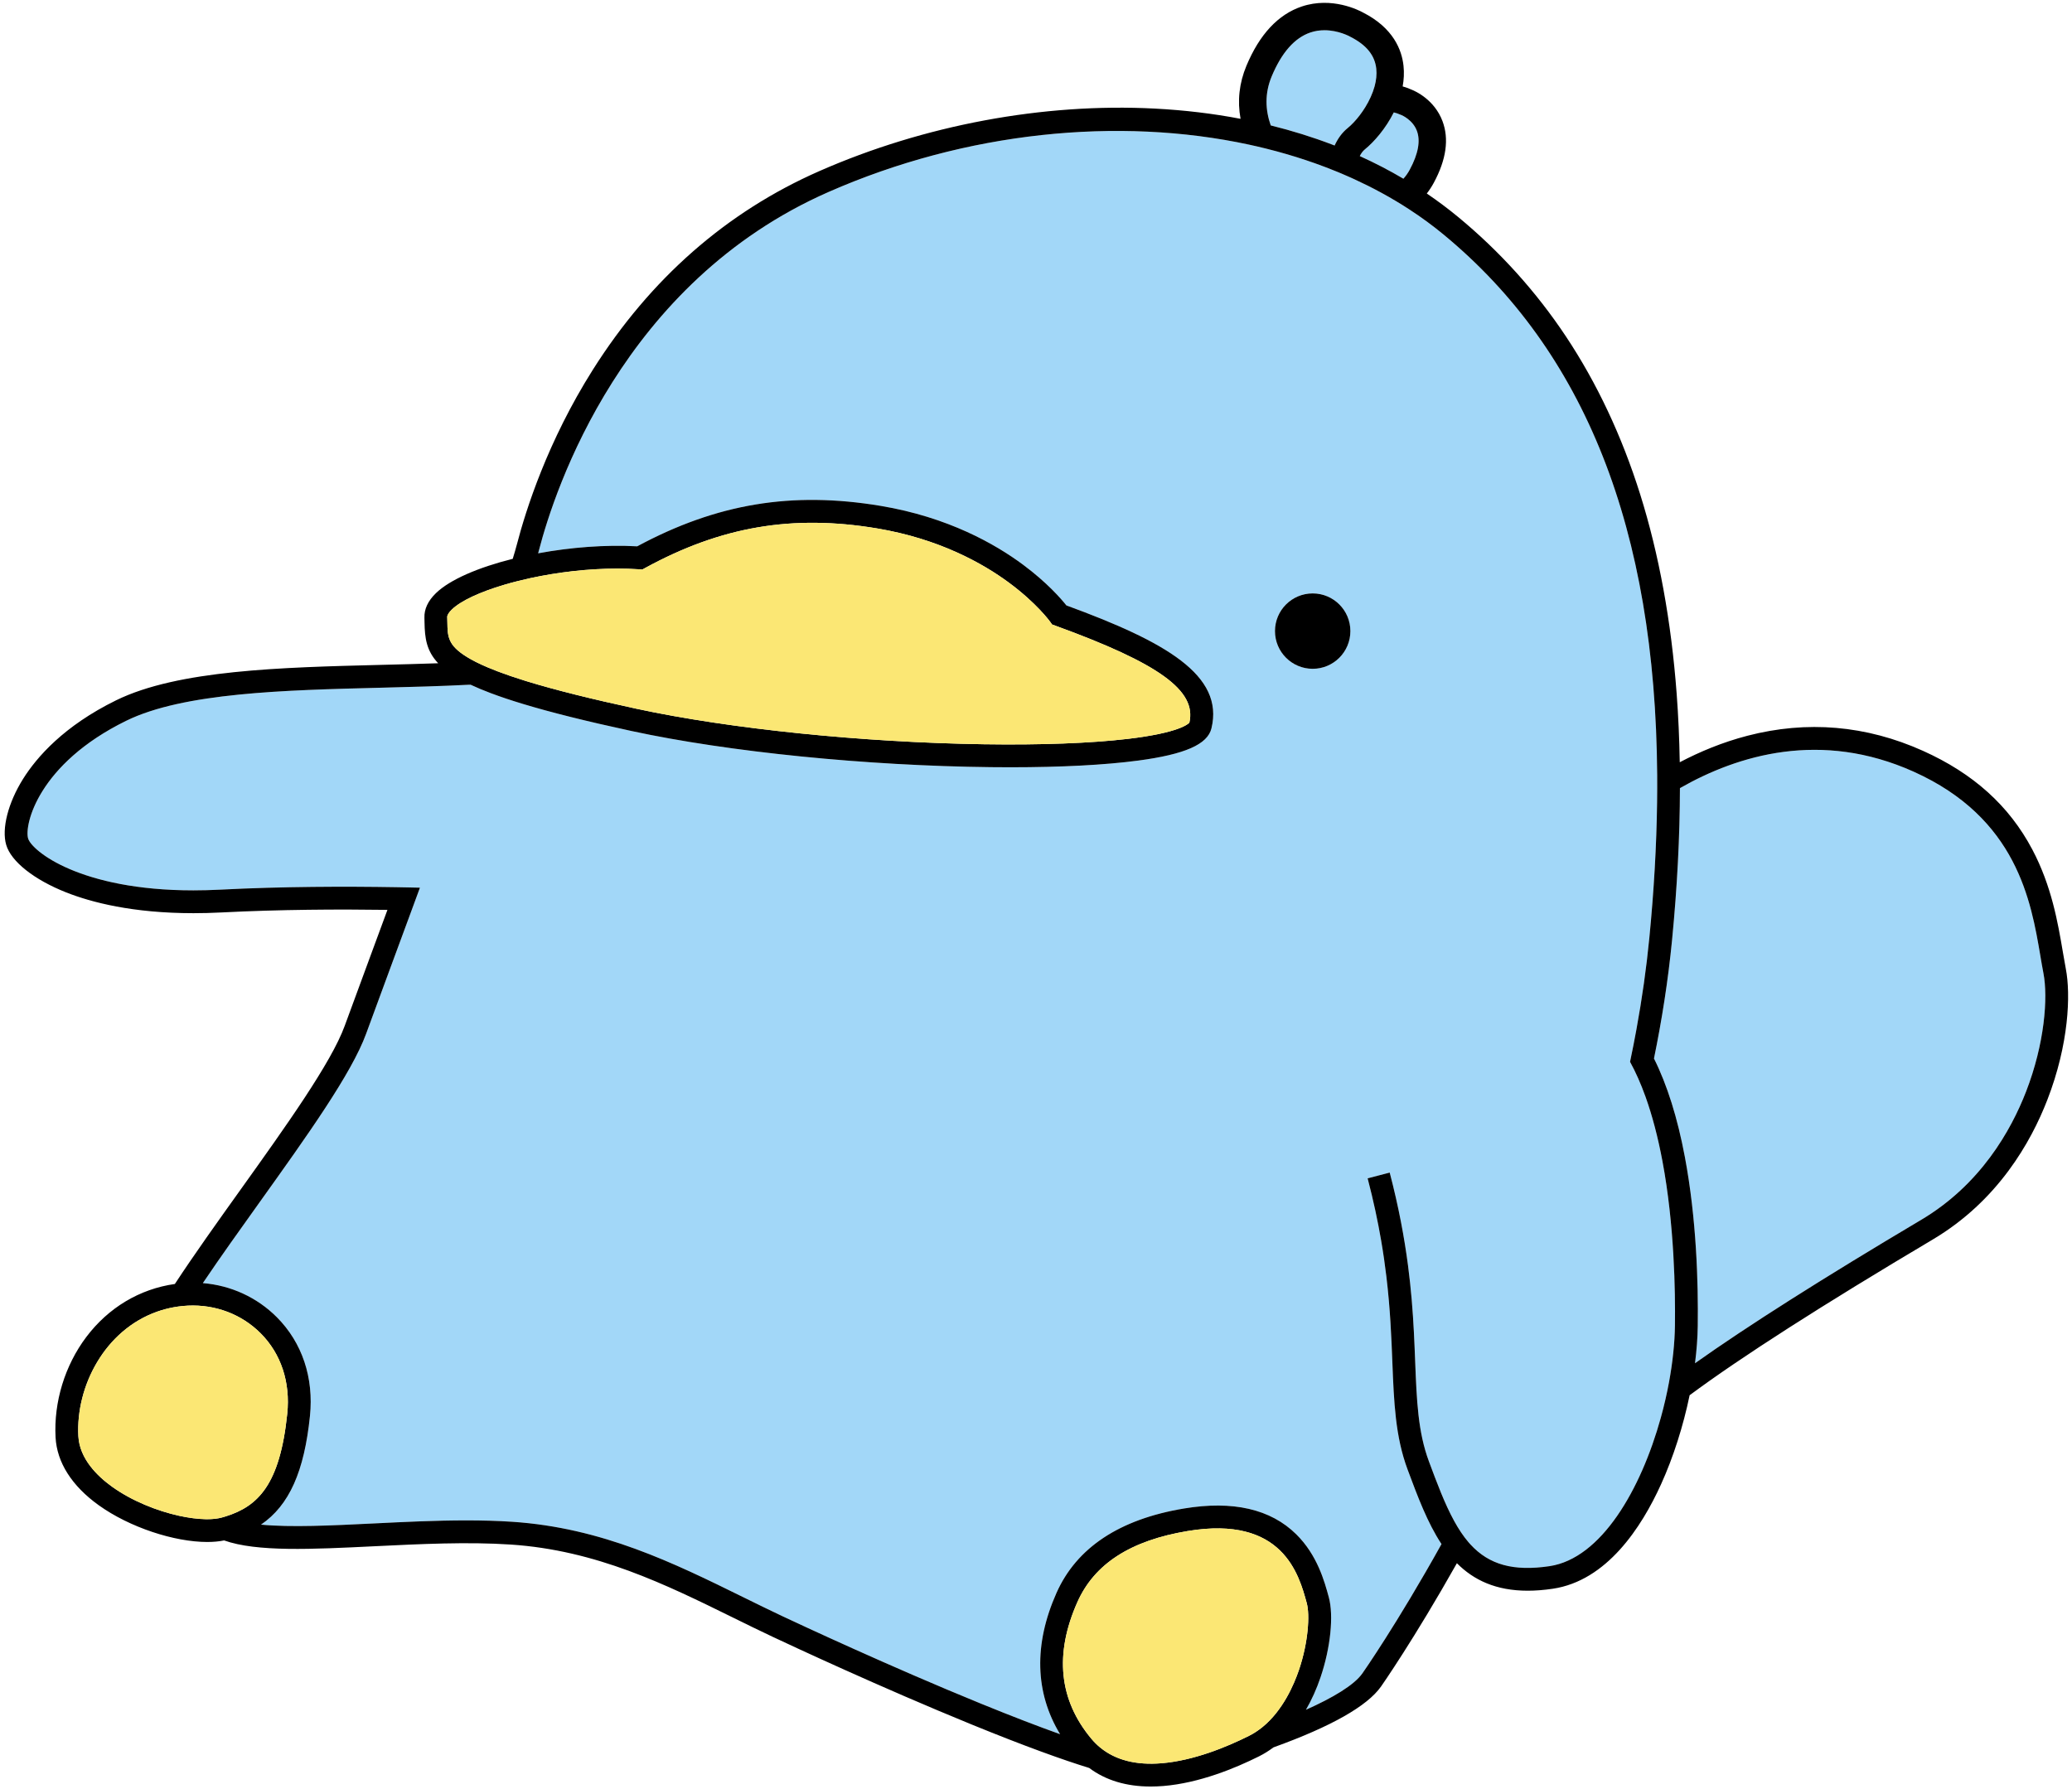 <svg width="381" height="329" viewBox="0 0 381 329" fill="none" xmlns="http://www.w3.org/2000/svg">
<path d="M259.224 31.207C258.886 31.835 258.496 32.387 258.059 32.869C255.491 31.352 252.815 29.965 250.037 28.706C250.291 28.198 250.602 27.776 250.977 27.47C252.704 26.066 254.809 23.628 256.29 20.674C256.697 20.766 257.125 20.915 257.574 21.116L257.728 21.179C257.747 21.186 259.767 22.019 260.535 24.058C261.228 25.901 260.787 28.305 259.224 31.207Z" fill="#A2D7F8"/>
<path d="M252.763 15.879C252.396 17.215 251.779 18.527 251.053 19.708C250.413 20.749 249.691 21.685 248.979 22.447H248.977C248.574 22.883 248.176 23.259 247.8 23.563C246.753 24.415 245.977 25.521 245.408 26.763C245.261 26.704 245.112 26.648 244.963 26.591C241.341 25.21 237.571 24.033 233.663 23.066C232.675 20.248 232.524 17.197 233.838 14.047C235.659 9.682 238.045 6.969 240.932 5.983C241.828 5.677 242.716 5.561 243.545 5.561C246.096 5.561 248.106 6.659 248.197 6.709L248.323 6.776C251.254 8.26 252.807 10.175 253.071 12.635C253.185 13.692 253.057 14.794 252.763 15.879Z" fill="#A2D7F8"/>
<path d="M372.554 200.764C369.766 207.955 364.157 217.885 353.268 224.35C335.22 235.066 321.316 243.886 311.678 250.727C311.981 248.358 312.155 246.049 312.184 243.863C312.289 235.998 311.964 224.228 309.817 212.803C308.464 205.588 306.563 199.535 304.135 194.681C305.606 187.511 306.745 180.223 307.459 172.89C308.407 163.17 308.89 153.828 308.906 144.954C319.577 138.852 334.838 134.267 351.873 141.92C370.878 150.458 373.469 165.709 375.181 175.8C375.372 176.925 375.553 177.986 375.744 178.979C376.617 183.478 375.966 191.96 372.554 200.764Z" fill="#A2D7F8"/>
<path d="M91.665 123.492C91.66 123.504 91.656 123.519 91.65 123.534C91.618 123.523 91.589 123.511 91.56 123.5C91.595 123.496 91.629 123.494 91.665 123.492Z" fill="#A2D7F8"/>
<path d="M305.694 213.577C304.859 209.128 303.818 205.173 302.582 201.721C302.148 200.513 301.69 199.367 301.21 198.284C300.74 197.226 300.249 196.228 299.733 195.292C299.947 194.272 300.154 193.258 300.354 192.247C300.545 191.278 300.727 190.31 300.903 189.345C301.953 183.625 302.746 178.001 303.283 172.482C304.129 163.801 304.603 155.5 304.706 147.573C304.718 146.725 304.725 145.883 304.727 145.044C304.731 144.215 304.727 143.388 304.722 142.566C304.403 97.302 291.452 64.622 265.46 43.151C263.466 41.504 261.364 39.962 259.163 38.529C258.367 38.006 257.559 37.502 256.737 37.011C255.809 36.455 254.867 35.916 253.908 35.398H253.906C252.339 34.546 250.731 33.742 249.086 32.987C248.845 32.873 248.601 32.764 248.358 32.655C247.794 32.401 247.225 32.154 246.652 31.912C246.434 31.82 246.216 31.728 245.995 31.638C245.416 31.398 244.831 31.165 244.243 30.939C244.01 30.846 243.775 30.756 243.54 30.67C241.27 29.81 238.943 29.034 236.563 28.343C235.346 27.988 234.114 27.655 232.872 27.346C231.804 27.078 230.73 26.828 229.645 26.595C205.704 21.431 177.672 24.18 152.347 35.312C114.478 51.956 102.018 89.958 99.101 101.207C99.055 101.381 99.006 101.568 98.952 101.765C104.886 100.666 111.334 100.152 117.17 100.479C131.783 92.614 145.611 90.321 161.92 93.038C174.327 95.107 183.027 100.074 188.141 103.876C192.556 107.16 195.137 110.15 196.088 111.348C214.346 118.034 225.14 124.186 222.76 133.965C222.044 136.913 217.885 138.739 209.278 139.886C203.201 140.694 195.129 141.116 185.768 141.116C184.601 141.116 183.415 141.108 182.211 141.095C159.28 140.845 133.957 138.298 116.129 134.449C107.792 132.649 101.283 131.016 96.201 129.48C93.947 128.799 91.973 128.135 90.244 127.483C89.553 127.223 88.903 126.967 88.29 126.709C87.658 126.446 87.067 126.184 86.511 125.922C86.454 125.926 86.397 125.928 86.338 125.932C81.059 126.207 75.542 126.346 70.131 126.482C52.246 126.929 33.753 127.393 23.203 132.567C7.003 140.512 4.447 151.736 5.167 154.204C5.828 156.476 14.696 163.755 35.554 163.755C37.132 163.755 38.777 163.713 40.493 163.625C51.975 163.033 63.596 163.017 72.779 163.17C73.536 163.182 74.277 163.197 75.001 163.212C75.761 163.227 76.501 163.243 77.219 163.26C76.963 163.957 76.707 164.649 76.455 165.335C76.197 166.038 75.939 166.733 75.687 167.423C74.478 170.695 73.326 173.819 72.258 176.713C70.072 182.636 68.345 187.316 67.325 190.119C64.662 197.438 56.445 208.933 47.745 221.104C44.157 226.123 40.514 231.216 37.3 235.988C42.449 236.409 47.256 238.598 50.905 242.26C55.562 246.931 57.723 253.389 56.993 260.444C55.944 270.596 53.222 276.832 47.995 280.41C53.499 280.939 60.948 280.574 68.702 280.192C74.353 279.913 80.132 279.63 85.774 279.63C88.632 279.63 91.454 279.703 94.21 279.886C110.743 280.989 123.897 287.467 136.622 293.731C139.102 294.952 141.446 296.106 143.823 297.227C146.996 298.718 163.67 306.512 180.316 313.308C186.198 315.709 191.003 317.549 194.929 318.951C190.304 311.334 190.057 302.437 194.266 292.969C197.968 284.643 205.851 279.42 217.699 277.445C226.707 275.945 233.659 277.542 238.363 282.196C242.229 286.019 243.544 290.839 244.329 293.72L244.338 293.75C245.265 297.149 244.661 303.058 242.833 308.455C242.094 310.641 241.188 312.652 240.137 314.458C245.036 312.274 248.979 309.941 250.511 307.773C250.599 307.647 256.835 298.76 265.063 283.986C262.484 280.085 260.678 275.24 258.831 270.283C256.565 264.206 256.315 257.863 256.028 250.519C255.849 245.949 255.646 240.787 254.928 234.783C254.802 233.721 254.659 232.634 254.498 231.52C254.338 230.423 254.162 229.298 253.963 228.146C253.356 224.612 252.553 220.818 251.48 216.72L253.51 216.189L255.541 215.659C257.207 222.025 258.241 227.674 258.904 232.741C259.049 233.83 259.175 234.892 259.284 235.929C259.4 236.993 259.498 238.027 259.584 239.037C259.941 243.202 260.086 246.941 260.22 250.355C260.506 257.626 260.73 263.369 262.763 268.817C264.236 272.772 265.657 276.581 267.392 279.741C267.793 280.471 268.211 281.168 268.651 281.822C269.088 282.477 269.547 283.088 270.034 283.652C270.148 283.786 270.263 283.917 270.38 284.045C273.82 287.796 278.302 289.032 284.918 288.048C294.443 286.632 301.734 273.949 305.39 260.746C305.702 259.622 305.988 258.493 306.246 257.366C306.487 256.312 306.705 255.263 306.896 254.22C307.57 250.573 307.946 247.025 307.988 243.806C308.071 237.526 307.885 225.246 305.694 213.577ZM241.377 123.005C237.549 123.005 234.444 119.899 234.444 116.072C234.444 112.244 237.549 109.141 241.377 109.141C245.204 109.141 248.308 112.242 248.308 116.072C248.308 119.901 245.206 123.005 241.377 123.005Z" fill="#A2D7F8"/>
<path d="M86.366 125.854C86.358 125.88 86.347 125.905 86.339 125.932C86.398 125.928 86.454 125.926 86.511 125.922C86.463 125.899 86.414 125.878 86.366 125.854ZM91.56 123.5C91.589 123.511 91.618 123.523 91.65 123.534C91.656 123.519 91.66 123.504 91.665 123.492C91.629 123.494 91.595 123.496 91.56 123.5Z" fill="black"/>
<path d="M86.511 125.922C86.454 125.926 86.398 125.928 86.339 125.932C86.347 125.905 86.358 125.88 86.366 125.854C86.414 125.878 86.463 125.899 86.511 125.922Z" fill="#A2D7F8"/>
<path d="M91.665 123.492C91.66 123.504 91.656 123.519 91.65 123.534C91.618 123.523 91.589 123.511 91.56 123.5C91.595 123.496 91.629 123.494 91.665 123.492Z" fill="#A2D7F8"/>
<path d="M86.511 125.922C86.454 125.926 86.398 125.928 86.339 125.932C86.347 125.905 86.358 125.88 86.366 125.854C86.414 125.878 86.463 125.899 86.511 125.922Z" fill="black"/>
<path d="M91.665 123.492C91.66 123.504 91.656 123.519 91.65 123.534C91.618 123.523 91.589 123.511 91.56 123.5C91.595 123.496 91.629 123.494 91.665 123.492Z" fill="black"/>
<path d="M379.865 178.182C379.683 177.237 379.507 176.199 379.32 175.099C378.403 169.694 377.259 162.968 373.696 156.231C369.445 148.192 362.869 142.26 353.592 138.09C343.152 133.4 332.289 132.469 321.304 135.322C316.746 136.508 312.568 138.25 308.873 140.193C308.8 135.883 308.611 131.69 308.309 127.628C307.312 114.278 305.052 101.916 301.588 90.889C298.232 80.213 293.645 70.455 287.952 61.89C282.476 53.65 275.809 46.255 268.133 39.916C266.289 38.392 264.363 36.951 262.361 35.591C262.839 34.978 263.271 34.311 263.658 33.595C265.943 29.355 266.476 25.55 265.248 22.285C263.765 18.342 260.296 16.781 259.578 16.496C259.005 16.242 258.454 16.043 257.923 15.893C258.147 14.655 258.216 13.38 258.078 12.098C257.767 9.198 256.223 5.15 250.645 2.309C249.911 1.902 244.936 -0.667 239.381 1.19C235.034 2.644 231.605 6.319 229.19 12.108C227.861 15.291 227.511 18.563 228.115 21.853C223.05 20.883 217.785 20.254 212.35 19.971C191.857 18.907 169.948 22.99 150.658 31.47C133.598 38.967 119.587 51.259 109.012 68.004C100.692 81.178 96.686 93.802 95.039 100.154C94.86 100.844 94.604 101.727 94.281 102.779C87.999 104.35 82.755 106.579 80.157 109.095C78.701 110.507 77.989 112.026 78.044 113.61C78.054 113.913 78.058 114.209 78.063 114.502C78.111 117.291 78.394 119.681 80.572 121.985C77.152 122.107 73.625 122.195 70.026 122.285C51.69 122.745 32.732 123.221 21.354 128.799C11.748 133.509 6.75 139.259 4.246 143.25C1.491 147.648 0.272 152.407 1.138 155.379C2.032 158.444 6.265 161.8 12.186 164.137C16.78 165.95 24.384 167.952 35.573 167.952C37.207 167.952 38.92 167.91 40.71 167.818C51.485 167.262 62.388 167.218 71.243 167.344C70.204 170.162 69.222 172.822 68.322 175.259C66.133 181.189 64.404 185.872 63.38 188.684C60.915 195.464 52.484 207.259 44.331 218.663C40.097 224.585 35.791 230.607 32.152 236.149C25.685 237.064 19.931 240.501 15.863 245.905C11.928 251.129 9.872 257.855 10.218 264.358C10.464 268.97 13.206 273.284 18.15 276.837C23.847 280.926 32.073 283.6 38.101 283.6C39.224 283.6 40.271 283.507 41.211 283.314C47.223 285.448 57.303 284.953 68.907 284.382C77.303 283.971 85.984 283.545 93.931 284.074C109.633 285.121 122.412 291.412 134.769 297.497C137.157 298.672 139.625 299.887 142.038 301.022C145.227 302.525 161.987 310.358 178.73 317.193C188.527 321.194 195.412 323.658 200.282 325.164C203.319 327.433 207.104 328.576 211.591 328.576C212.346 328.576 213.12 328.543 213.913 328.48C220.519 327.94 227.133 325.213 231.519 323.02C232.434 322.562 233.317 322.013 234.165 321.377C234.19 321.368 234.215 321.358 234.24 321.349C244.77 317.545 251.399 313.791 253.938 310.192C254.104 309.957 260.021 301.486 267.894 287.505C270.993 290.617 275.083 292.562 280.917 292.562C282.348 292.562 283.884 292.444 285.535 292.199C295.446 290.726 301.827 280.939 305.434 272.988C307.707 267.981 309.517 262.266 310.688 256.61C320.129 249.61 335.095 240.021 355.411 227.959C367.33 220.881 373.44 210.089 376.466 202.281C380.436 192.041 380.778 182.899 379.865 178.182ZM256.29 20.674C256.697 20.766 257.125 20.915 257.574 21.116L257.728 21.179C257.746 21.186 259.767 22.019 260.535 24.058C261.228 25.901 260.787 28.305 259.224 31.207C258.886 31.835 258.496 32.387 258.059 32.869C255.491 31.352 252.815 29.965 250.037 28.706C250.291 28.198 250.601 27.777 250.977 27.47C252.704 26.066 254.809 23.628 256.29 20.674ZM233.838 14.047C235.659 9.682 238.045 6.969 240.932 5.983C241.828 5.676 242.716 5.561 243.545 5.561C246.096 5.561 248.106 6.659 248.197 6.709L248.323 6.776C251.254 8.26 252.807 10.175 253.071 12.635C253.185 13.692 253.057 14.794 252.763 15.879C252.396 17.215 251.779 18.527 251.053 19.708C250.413 20.749 249.691 21.685 248.979 22.447H248.977C248.574 22.883 248.176 23.259 247.8 23.563C246.753 24.415 245.977 25.521 245.408 26.763C245.261 26.704 245.112 26.648 244.963 26.591C241.341 25.21 237.571 24.033 233.663 23.066C232.675 20.248 232.524 17.197 233.838 14.047ZM83.076 112.11C84.738 110.499 88.252 108.872 92.745 107.544C93.526 107.313 94.336 107.091 95.173 106.881C95.949 106.684 96.747 106.497 97.563 106.321C102.496 105.255 108.084 104.575 113.519 104.575C114.86 104.575 116.192 104.615 117.504 104.703L118.112 104.743L118.649 104.451C132.581 96.836 145.712 94.593 161.23 97.178C172.718 99.094 180.759 103.647 185.483 107.131C190.613 110.914 193.058 114.292 193.079 114.322L193.459 114.857L194.075 115.081C213.15 122.019 220.068 127.023 218.7 132.907C218.526 133.117 216.885 134.777 207.371 135.895C200.549 136.697 191.39 137.039 180.879 136.881C158.609 136.548 134.138 134.044 117.015 130.347C108.655 128.543 101.988 126.874 96.829 125.288C96.692 125.246 96.558 125.204 96.424 125.162C94.653 124.61 93.064 124.069 91.65 123.534C91.618 123.523 91.589 123.511 91.559 123.5C90.901 123.248 90.279 123.001 89.696 122.753C89.006 122.461 88.368 122.17 87.78 121.88C87.64 121.811 87.503 121.744 87.371 121.675C86.838 121.402 86.351 121.131 85.909 120.86C82.333 118.674 82.306 117.077 82.26 114.431C82.253 114.114 82.249 113.793 82.236 113.466C82.226 113.132 82.532 112.637 83.076 112.11ZM41.486 278.897H41.484C41.255 278.969 41.024 279.036 40.789 279.101C40.042 279.309 39.13 279.411 38.091 279.411C37.99 279.411 37.889 279.409 37.787 279.407C36.349 279.38 34.696 279.168 32.944 278.784C28.862 277.886 24.25 276.05 20.599 273.427C17.898 271.486 14.631 268.298 14.409 264.135C13.92 254.98 19.275 244.606 28.936 241.225C29.876 240.894 30.858 240.631 31.88 240.442C32.434 240.34 33 240.26 33.579 240.201C33.909 240.168 34.238 240.144 34.566 240.13C39.614 239.893 44.441 241.718 47.932 245.223C51.682 248.983 53.417 254.235 52.819 260.012C51.474 273.011 47.489 277.028 41.486 278.897ZM232.176 317.614H232.174C231.403 318.246 230.562 318.808 229.641 319.268C225.587 321.295 219.51 323.813 213.574 324.296C208.884 324.68 205.107 323.708 202.309 321.406H202.307C201.724 320.928 201.185 320.39 200.687 319.797C194.728 312.673 193.859 304.22 198.102 294.673C201.237 287.618 207.872 283.337 218.389 281.585C235.873 278.671 238.851 289.58 240.28 294.824L240.288 294.855C240.875 297.01 240.575 302.038 238.859 307.112C237.908 309.917 235.879 314.576 232.176 317.614ZM307.988 243.806C307.946 247.025 307.57 250.573 306.897 254.22C306.706 255.263 306.487 256.312 306.246 257.366C305.988 258.493 305.703 259.622 305.39 260.746C301.735 273.949 294.443 286.632 284.918 288.048C278.302 289.032 273.82 287.796 270.381 284.045C270.263 283.917 270.148 283.786 270.034 283.654C269.548 283.088 269.088 282.477 268.652 281.824C268.211 281.168 267.793 280.471 267.393 279.741C265.657 276.581 264.237 272.772 262.764 268.817C260.73 263.369 260.506 257.626 260.22 250.355C260.086 246.941 259.941 243.202 259.585 239.037C259.499 238.027 259.4 236.993 259.285 235.931C259.175 234.892 259.049 233.83 258.905 232.741C258.242 227.674 257.207 222.025 255.541 215.659L253.51 216.189L251.481 216.72C252.553 220.818 253.357 224.612 253.963 228.146C254.162 229.298 254.339 230.423 254.498 231.52C254.66 232.634 254.802 233.721 254.928 234.783C255.646 240.787 255.849 245.949 256.028 250.519C256.315 257.863 256.565 264.207 258.831 270.283C260.678 275.24 262.484 280.085 265.063 283.986C256.836 298.76 250.599 307.647 250.511 307.773C248.979 309.941 245.037 312.274 240.137 314.458C241.188 312.652 242.095 310.641 242.833 308.455C244.661 303.058 245.265 297.149 244.338 293.75L244.329 293.72C243.545 290.839 242.229 286.019 238.364 282.196C233.659 277.542 226.707 275.945 217.699 277.445C205.852 279.42 197.968 284.643 194.266 292.969C190.057 302.437 190.305 311.334 194.93 318.951C191.003 317.549 186.198 315.709 180.316 313.308C163.67 306.512 146.996 298.718 143.824 297.227C141.446 296.106 139.102 294.952 136.622 293.731C123.897 287.467 110.743 280.989 94.21 279.886C91.455 279.703 88.632 279.63 85.774 279.63C80.132 279.63 74.353 279.913 68.702 280.192C60.948 280.574 53.499 280.939 47.995 280.41C53.222 276.832 55.944 270.596 56.993 260.444C57.723 253.389 55.562 246.931 50.906 242.26C47.257 238.598 42.449 236.409 37.3 235.988C40.514 231.216 44.157 226.123 47.745 221.104C56.445 208.933 64.662 197.438 67.325 190.119C68.345 187.316 70.072 182.636 72.259 176.713C73.327 173.819 74.479 170.695 75.687 167.423C75.939 166.733 76.197 166.038 76.455 165.335C76.707 164.649 76.963 163.957 77.219 163.26C76.501 163.243 75.761 163.227 75.001 163.212C74.277 163.197 73.537 163.182 72.779 163.17C63.596 163.017 51.976 163.033 40.493 163.625C38.777 163.713 37.132 163.755 35.554 163.755C14.696 163.755 5.828 156.476 5.167 154.204C4.448 151.736 7.003 140.512 23.203 132.567C33.754 127.393 52.246 126.929 70.131 126.482C75.543 126.346 81.059 126.207 86.339 125.932C86.347 125.905 86.358 125.88 86.366 125.855C86.414 125.878 86.463 125.899 86.511 125.922C87.067 126.184 87.659 126.446 88.29 126.709C88.903 126.967 89.553 127.223 90.244 127.483C91.973 128.135 93.947 128.799 96.201 129.48C101.283 131.016 107.792 132.649 116.129 134.449C133.957 138.298 159.28 140.845 182.211 141.095C183.416 141.108 184.601 141.116 185.768 141.116C195.129 141.116 203.201 140.694 209.278 139.886C217.886 138.739 222.045 136.913 222.76 133.965C225.14 124.186 214.346 118.034 196.088 111.348C195.137 110.15 192.556 107.16 188.141 103.876C183.028 100.074 174.328 95.107 161.92 93.038C145.611 90.321 131.783 92.614 117.17 100.479C111.335 100.152 104.886 100.666 98.952 101.765C99.007 101.568 99.055 101.381 99.101 101.207C102.018 89.958 114.478 51.956 152.347 35.312C177.673 24.18 205.705 21.431 229.645 26.595C230.73 26.828 231.804 27.078 232.872 27.346C234.115 27.655 235.346 27.988 236.563 28.343C238.943 29.034 241.27 29.81 243.54 30.67C243.775 30.756 244.01 30.846 244.243 30.939C244.831 31.165 245.416 31.398 245.995 31.638C246.216 31.728 246.434 31.82 246.652 31.912C247.225 32.154 247.794 32.401 248.358 32.655C248.602 32.764 248.845 32.873 249.086 32.987C250.732 33.742 252.339 34.546 253.906 35.398H253.908C254.867 35.916 255.81 36.455 256.737 37.011C257.56 37.502 258.367 38.006 259.163 38.529C261.364 39.962 263.467 41.504 265.46 43.151C291.453 64.622 304.404 97.302 304.723 142.566C304.729 143.389 304.731 144.215 304.727 145.044C304.725 145.883 304.718 146.725 304.706 147.573C304.603 155.5 304.129 163.801 303.283 172.482C302.746 178.001 301.953 183.625 300.904 189.345C300.727 190.31 300.545 191.278 300.354 192.247C300.155 193.258 299.947 194.272 299.733 195.29C300.249 196.228 300.74 197.226 301.21 198.284C301.691 199.367 302.148 200.513 302.582 201.719C303.818 205.173 304.859 209.128 305.694 213.577C307.885 225.246 308.072 237.526 307.988 243.806ZM372.555 200.764C369.766 207.955 364.157 217.885 353.269 224.35C335.22 235.066 321.317 243.886 311.679 250.727C311.981 248.358 312.155 246.049 312.184 243.863C312.289 235.998 311.964 224.228 309.818 212.803C308.464 205.588 306.563 199.535 304.135 194.681C305.606 187.511 306.745 180.223 307.459 172.89C308.407 163.17 308.89 153.828 308.907 144.954C319.577 138.852 334.839 134.267 351.873 141.92C370.878 150.458 373.47 165.709 375.182 175.8C375.373 176.925 375.553 177.986 375.744 178.979C376.617 183.478 375.967 191.96 372.555 200.764Z" fill="black"/>
<path d="M238.859 307.112C237.908 309.917 235.879 314.576 232.176 317.614H232.174C231.404 318.246 230.562 318.808 229.641 319.268C225.587 321.295 219.51 323.813 213.574 324.296C208.884 324.68 205.107 323.708 202.31 321.406H202.307C201.724 320.928 201.185 320.39 200.688 319.797C194.728 312.673 193.859 304.22 198.102 294.673C201.237 287.618 207.872 283.337 218.389 281.585C235.873 278.671 238.851 289.58 240.28 294.824L240.288 294.855C240.876 297.01 240.575 302.038 238.859 307.112Z" fill="#FBE774"/>
<path d="M52.819 260.012C51.474 273.011 47.49 277.028 41.486 278.897H41.484C41.255 278.969 41.025 279.036 40.789 279.101C40.042 279.309 39.13 279.411 38.091 279.411C37.99 279.411 37.889 279.409 37.787 279.407C36.349 279.38 34.696 279.168 32.944 278.784C28.862 277.886 24.25 276.05 20.599 273.427C17.898 271.486 14.631 268.298 14.409 264.135C13.92 254.98 19.275 244.606 28.936 241.225C29.876 240.894 30.858 240.631 31.88 240.442C32.434 240.34 33 240.26 33.58 240.201C33.909 240.168 34.238 240.144 34.566 240.13C39.614 239.893 44.441 241.718 47.932 245.223C51.682 248.983 53.417 254.235 52.819 260.012Z" fill="#FBE774"/>
<path d="M91.56 123.5C91.589 123.511 91.618 123.523 91.65 123.534C91.656 123.519 91.66 123.504 91.665 123.492C91.629 123.494 91.595 123.496 91.56 123.5Z" fill="#A2D7F8"/>
<path d="M218.7 132.907C218.526 133.117 216.885 134.777 207.371 135.895C200.549 136.697 191.39 137.039 180.879 136.881C158.609 136.548 134.138 134.044 117.015 130.347C108.655 128.543 101.989 126.874 96.829 125.288C96.692 125.246 96.558 125.204 96.424 125.162C94.653 124.61 93.064 124.069 91.65 123.534C91.656 123.519 91.66 123.504 91.665 123.492C91.629 123.494 91.595 123.496 91.56 123.5C90.901 123.248 90.28 123.001 89.696 122.753C89.006 122.461 88.368 122.17 87.781 121.88C87.64 121.811 87.504 121.744 87.371 121.675C86.838 121.402 86.352 121.131 85.909 120.86C82.333 118.674 82.306 117.077 82.26 114.431C82.253 114.114 82.249 113.793 82.237 113.466C82.226 113.132 82.532 112.637 83.076 112.11C84.738 110.499 88.253 108.872 92.745 107.544C93.526 107.313 94.336 107.091 95.173 106.881C95.95 106.684 96.747 106.497 97.563 106.321C102.496 105.255 108.084 104.575 113.519 104.575C114.86 104.575 116.192 104.615 117.504 104.703L118.112 104.743L118.65 104.451C132.581 96.836 145.712 94.593 161.23 97.178C172.718 99.094 180.759 103.647 185.483 107.131C190.613 110.914 193.058 114.292 193.079 114.322L193.459 114.857L194.076 115.081C213.15 122.019 220.068 127.023 218.7 132.907Z" fill="#FBE774"/>
<path d="M248.308 116.072C248.308 119.899 245.206 123.005 241.377 123.005C237.547 123.005 234.444 119.899 234.444 116.072C234.444 112.244 237.549 109.141 241.377 109.141C245.204 109.141 248.308 112.242 248.308 116.072Z" fill="black"/>
</svg>
